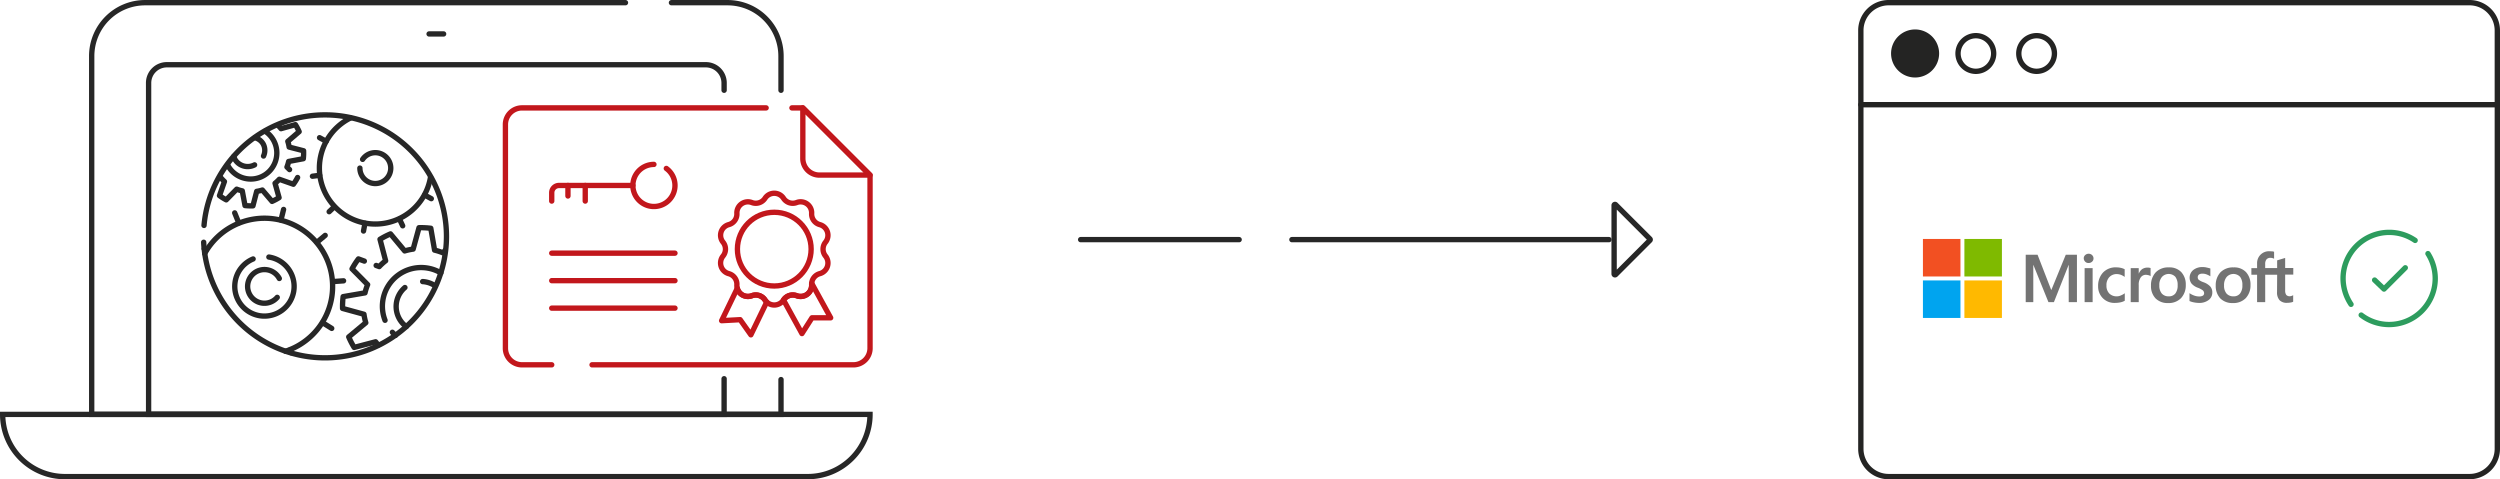 <svg xmlns="http://www.w3.org/2000/svg" width="561.2" height="107.587" viewBox="0 0 561.2 107.587">
  <g id="Group_6911" data-name="Group 6911" transform="translate(-502.899 -2007.042)">
    <g id="Group_6909" data-name="Group 6909" transform="translate(745.482 2052.93)">
      <path id="Path_2932" data-name="Path 2932" d="M8.046,7.764a.2.2,0,0,1,0,.281L.339,15.751A.2.2,0,0,1,0,15.612V.2A.2.2,0,0,1,.339.058Z" transform="translate(119.753 0)" fill="none" stroke="#272727" stroke-linecap="round" stroke-linejoin="round" stroke-width="1.2"/>
      <path id="Path_2933" data-name="Path 2933" d="M71.172,0H0" transform="translate(47.424 7.903)" fill="none" stroke="#272727" stroke-linecap="round" stroke-linejoin="round" stroke-width="1.2"/>
      <path id="Path_2934" data-name="Path 2934" d="M35.579,0H0" transform="translate(0 7.903)" fill="none" stroke="#272727" stroke-linecap="round" stroke-linejoin="round" stroke-width="1.2"/>
    </g>
    <g id="Group_6910" data-name="Group 6910" transform="translate(920.621 2007.642)">
      <path id="Path_7769" data-name="Path 7769" d="M143.378-31.706a6.236,6.236,0,0,0-6.234-6.234H6.734A6.236,6.236,0,0,0,.5-31.706V62.209a6.236,6.236,0,0,0,6.234,6.234H137.144a6.236,6.236,0,0,0,6.234-6.234Z" transform="translate(-0.5 37.94)" fill="none" stroke="#242423" stroke-linecap="round" stroke-linejoin="round" stroke-width="1.2"/>
      <path id="Path_7770" data-name="Path 7770" d="M.5-29.88H142.99" transform="translate(-0.5 52.782)" fill="none" stroke="#242423" stroke-linecap="round" stroke-linejoin="round" stroke-width="1.2"/>
      <path id="Path_7771" data-name="Path 7771" d="M8.282-35.825a5.4,5.4,0,0,1,5.394,5.394,5.4,5.4,0,0,1-5.394,5.394,5.4,5.4,0,0,1-5.394-5.394A5.4,5.4,0,0,1,8.282-35.825Z" transform="translate(3.897 41.836)" fill="#242423" fill-rule="evenodd"/>
      <path id="Path_7772" data-name="Path 7772" d="M12.176-35.333a4,4,0,0,1,4,4,4,4,0,0,1-4,4,4,4,0,0,1-4-4A4,4,0,0,1,12.176-35.333Z" transform="translate(13.642 42.742)" fill="none" stroke="#242423" stroke-linecap="round" stroke-linejoin="round" stroke-width="1.2"/>
      <path id="Path_7773" data-name="Path 7773" d="M16.976-35.333a4,4,0,0,1,4,4,4,4,0,0,1-4,4,4,4,0,0,1-4-4A4,4,0,0,1,16.976-35.333Z" transform="translate(22.481 42.742)" fill="none" stroke="#242423" stroke-linecap="round" stroke-linejoin="round" stroke-width="1.2"/>
      <g id="Group_6889" data-name="Group 6889" transform="translate(13.937 51.564)">
        <g id="Microsoft_logo__2012_" data-name="Microsoft_logo_(2012)" transform="translate(0 1.478)">
          <path id="Path_4764" data-name="Path 4764" d="M105.2,11.988V22.626h-1.847V14.278h-.025l-3.3,8.348H98.8l-3.374-8.348H95.4v8.348H93.7V11.988h2.66l3.054,7.88h.049l3.226-7.88Zm1.527.813a.936.936,0,0,1,.32-.739,1.1,1.1,0,0,1,.763-.3,1.078,1.078,0,0,1,.788.3,1.024,1.024,0,0,1,.32.739.937.937,0,0,1-.32.739,1.119,1.119,0,0,1-.788.3,1.02,1.02,0,0,1-.763-.3A1.115,1.115,0,0,1,106.727,12.8Zm1.995,2.192v7.634h-1.8V14.992h1.8Zm5.442,6.329a2.075,2.075,0,0,0,.887-.2,3.89,3.89,0,0,0,.887-.493v1.675a3.142,3.142,0,0,1-.985.369,6.06,6.06,0,0,1-1.207.123,3.617,3.617,0,0,1-2.733-1.059,3.675,3.675,0,0,1-1.059-2.709A4.345,4.345,0,0,1,111.036,16a3.9,3.9,0,0,1,3.054-1.182,4.533,4.533,0,0,1,1.01.123,3.355,3.355,0,0,1,.813.3v1.724a3.577,3.577,0,0,0-.837-.468,2.829,2.829,0,0,0-.887-.172,2.246,2.246,0,0,0-1.724.69,2.583,2.583,0,0,0-.64,1.872,2.464,2.464,0,0,0,.64,1.8A2.3,2.3,0,0,0,114.164,21.321Zm6.871-6.452a1.99,1.99,0,0,1,.394.025,2.554,2.554,0,0,1,.3.074V16.79a1.105,1.105,0,0,0-.419-.2,2.527,2.527,0,0,0-.665-.1,1.377,1.377,0,0,0-1.108.566,2.719,2.719,0,0,0-.468,1.724v3.842h-1.8V14.992h1.8V16.2h.025a2.32,2.32,0,0,1,.739-.985A2.17,2.17,0,0,1,121.034,14.869Zm.788,4.063a4.254,4.254,0,0,1,1.059-3,3.918,3.918,0,0,1,2.955-1.108,3.62,3.62,0,0,1,2.783,1.059,4.066,4.066,0,0,1,1.01,2.881,4.17,4.17,0,0,1-1.059,2.955,3.841,3.841,0,0,1-2.906,1.108,3.793,3.793,0,0,1-2.807-1.034A3.952,3.952,0,0,1,121.823,18.932Zm1.872-.074a2.685,2.685,0,0,0,.542,1.822,1.968,1.968,0,0,0,1.551.64,1.792,1.792,0,0,0,1.5-.64,2.876,2.876,0,0,0,.517-1.872,2.97,2.97,0,0,0-.517-1.872,2.055,2.055,0,0,0-3,.025A2.7,2.7,0,0,0,123.694,18.859Zm8.619-1.847a.782.782,0,0,0,.246.616,4.213,4.213,0,0,0,1.084.542,3.755,3.755,0,0,1,1.5.96,2,2,0,0,1,.443,1.305,2.068,2.068,0,0,1-.837,1.724,3.466,3.466,0,0,1-2.241.64,5.835,5.835,0,0,1-1.059-.123,4.262,4.262,0,0,1-.985-.3V20.607a4.3,4.3,0,0,0,1.059.542,3.319,3.319,0,0,0,1.034.2,1.655,1.655,0,0,0,.887-.172.6.6,0,0,0,.3-.566.867.867,0,0,0-.3-.64,4.548,4.548,0,0,0-1.133-.591,3.387,3.387,0,0,1-1.4-.936,2.238,2.238,0,0,1,.394-3.029,3.253,3.253,0,0,1,2.118-.665,3.9,3.9,0,0,1,.887.1c.32.074.616.148.837.222v1.748a5.306,5.306,0,0,0-.837-.419,2.606,2.606,0,0,0-.936-.172,1.373,1.373,0,0,0-.788.2A.787.787,0,0,0,132.313,17.012Zm4.039,1.921a4.254,4.254,0,0,1,1.059-3,3.918,3.918,0,0,1,2.955-1.108,3.62,3.62,0,0,1,2.783,1.059,4.066,4.066,0,0,1,1.01,2.881,4.17,4.17,0,0,1-1.059,2.955,3.841,3.841,0,0,1-2.906,1.108,3.793,3.793,0,0,1-2.807-1.034A4.059,4.059,0,0,1,136.352,18.932Zm1.872-.074a2.685,2.685,0,0,0,.542,1.822,1.968,1.968,0,0,0,1.551.64,1.793,1.793,0,0,0,1.5-.64,2.876,2.876,0,0,0,.517-1.872,2.97,2.97,0,0,0-.517-1.872,2.055,2.055,0,0,0-3,.025A2.82,2.82,0,0,0,138.223,18.859Zm11.919-2.389h-2.684v6.156h-1.822V16.47h-1.281V14.992h1.281V13.933a2.656,2.656,0,0,1,2.783-2.733c.222,0,.419.025.591.025a1.176,1.176,0,0,1,.443.1v1.551a3.014,3.014,0,0,0-.32-.123,1.637,1.637,0,0,0-.517-.074,1.111,1.111,0,0,0-.862.345,1.57,1.57,0,0,0-.3,1.034v.911h2.684V13.244l1.8-.542v2.266h1.822v1.478H151.94v3.571a1.639,1.639,0,0,0,.246.985,1.025,1.025,0,0,0,.813.3,1.215,1.215,0,0,0,.369-.074,1.286,1.286,0,0,0,.369-.172v1.478a1.717,1.717,0,0,1-.566.172,4.268,4.268,0,0,1-.788.074,2.225,2.225,0,0,1-1.7-.591,2.6,2.6,0,0,1-.566-1.822l.025-3.891Z" transform="translate(-70.626 -8.442)" fill="#737373"/>
          <g id="Group_4768" data-name="Group 4768" transform="translate(0 0)">
            <rect id="Rectangle_116" data-name="Rectangle 116" width="8.422" height="8.422" fill="#f25022"/>
            <rect id="Rectangle_117" data-name="Rectangle 117" width="8.422" height="8.422" transform="translate(9.309)" fill="#7fba00"/>
            <rect id="Rectangle_118" data-name="Rectangle 118" width="8.422" height="8.422" transform="translate(0 9.309)" fill="#00a4ef"/>
            <rect id="Rectangle_119" data-name="Rectangle 119" width="8.422" height="8.422" transform="translate(9.309 9.309)" fill="#ffb900"/>
          </g>
        </g>
        <g id="Group_5548" data-name="Group 5548" transform="translate(94.317 0)">
          <path id="Path_5043" data-name="Path 5043" d="M119-460.721q-.139-.095-.281-.185a10.29,10.29,0,0,0-5.551-1.616,10.348,10.348,0,0,0-10.343,10.343,10.505,10.505,0,0,0,1.784,5.806" transform="translate(-102.828 462.523)" fill="none" stroke="#2d9c5e" stroke-linecap="round" stroke-linejoin="round" stroke-width="1.2"/>
          <path id="Path_5044" data-name="Path 5044" d="M2.5-358.591a10.3,10.3,0,0,0,6.274,2.122,10.348,10.348,0,0,0,10.343-10.343,10.513,10.513,0,0,0-1.631-5.574" transform="translate(1.568 377.155)" fill="none" stroke="#2d9c5e" stroke-linecap="round" stroke-linejoin="round" stroke-width="1.2"/>
          <path id="Path_6183" data-name="Path 6183" d="M20.312-36.237l2.108,2.023L27.2-38.995" transform="translate(-13.235 46.94)" fill="none" stroke="#2d9c5e" stroke-linecap="round" stroke-linejoin="round" stroke-width="1.2"/>
        </g>
      </g>
    </g>
    <g id="Group_6893" data-name="Group 6893" transform="translate(503.499 2007.645)">
      <g id="certificate2" transform="translate(112.858 23.618)">
        <g id="Group_2556" data-name="Group 2556" transform="translate(66.762)">
          <path id="Path_2078" data-name="Path 2078" d="M-4.82,15.083H6.538L-8.544,0V11.359A3.725,3.725,0,0,0-4.82,15.083Z" transform="translate(8.544)" fill="none" stroke="#c2171c" stroke-linecap="round" stroke-linejoin="round" stroke-miterlimit="10" stroke-width="1.2"/>
        </g>
        <g id="Group_2557" data-name="Group 2557" transform="translate(0 0)">
          <path id="Path_2079" data-name="Path 2079" d="M-78.353-132.314h-54.8a3.726,3.726,0,0,0-3.724,3.724v50.224a3.726,3.726,0,0,0,3.724,3.724h6.671" transform="translate(136.874 132.314)" fill="none" stroke="#c2171c" stroke-linecap="round" stroke-linejoin="round" stroke-miterlimit="10" stroke-width="1.2"/>
        </g>
        <g id="Group_2558" data-name="Group 2558" transform="translate(19.448)">
          <path id="Path_2080" data-name="Path 2080" d="M0,57.672H58.674A3.723,3.723,0,0,0,62.4,53.948V15.083L47.316,0H44.87" fill="none" stroke="#c2171c" stroke-linecap="round" stroke-linejoin="round" stroke-miterlimit="10" stroke-width="1.2"/>
        </g>
        <g id="Group_2560" data-name="Group 2560" transform="translate(38.06 22.141) rotate(180)">
          <path id="Path_2082" data-name="Path 2082" d="M4.728,9.456A4.725,4.725,0,1,0,1.941,8.55" transform="translate(0)" fill="none" stroke="#c2171c" stroke-linecap="round" stroke-miterlimit="10" stroke-width="1.2"/>
        </g>
        <g id="Group_2561" data-name="Group 2561" transform="translate(10.394 17.415)">
          <path id="Path_2083" data-name="Path 2083" d="M-23.571-8.024H-40.15a1.633,1.633,0,0,0-1.633,1.633v1.865" transform="translate(41.783 8.024)" fill="none" stroke="#c2171c" stroke-linecap="round" stroke-miterlimit="10" stroke-width="1.2"/>
        </g>
        <g id="Group_2562" data-name="Group 2562" transform="translate(14.034 17.413) rotate(90)">
          <path id="Path_2084" data-name="Path 2084" d="M0,0H2.362" transform="translate(0 0)" fill="none" stroke="#c2171c" stroke-linecap="round" stroke-miterlimit="10" stroke-width="1.2"/>
        </g>
        <g id="Group_2563" data-name="Group 2563" transform="translate(17.917 17.414) rotate(90)">
          <path id="Path_2085" data-name="Path 2085" d="M0,0H3.5" transform="translate(0 0)" fill="none" stroke="#c2171c" stroke-linecap="round" stroke-miterlimit="10" stroke-width="1.2"/>
        </g>
        <g id="Group_2564" data-name="Group 2564" transform="translate(10.394 32.61)">
          <path id="Path_2086" data-name="Path 2086" d="M0,0H27.667" fill="none" stroke="#c2171c" stroke-linecap="round" stroke-miterlimit="10" stroke-width="1.2"/>
        </g>
        <g id="Group_2565" data-name="Group 2565" transform="translate(10.394 38.782)">
          <path id="Path_2087" data-name="Path 2087" d="M0,0H27.667" fill="none" stroke="#c2171c" stroke-linecap="round" stroke-miterlimit="10" stroke-width="1.2"/>
        </g>
        <g id="Group_2566" data-name="Group 2566" transform="translate(10.394 44.953)">
          <path id="Path_2088" data-name="Path 2088" d="M0,0H27.667" fill="none" stroke="#c2171c" stroke-linecap="round" stroke-miterlimit="10" stroke-width="1.2"/>
        </g>
        <g id="Group_2567" data-name="Group 2567" transform="translate(52.075 39.98) rotate(-90)">
          <circle id="Ellipse_164" data-name="Ellipse 164" cx="8.275" cy="8.275" r="8.275" transform="translate(0 0)" fill="none" stroke="#c2171c" stroke-linecap="round" stroke-linejoin="round" stroke-miterlimit="10" stroke-width="1.2"/>
        </g>
        <g id="Group_2568" data-name="Group 2568" transform="translate(48.298 19.162)">
          <path id="Path_2089" data-name="Path 2089" d="M-18.285-53.844a2.475,2.475,0,0,0,2.957.96,2.478,2.478,0,0,1,3.358,2.439,2.476,2.476,0,0,0,1.827,2.517,2.476,2.476,0,0,1,1.282,3.946,2.484,2.484,0,0,0,0,3.111,2.477,2.477,0,0,1-1.282,3.948,2.475,2.475,0,0,0-1.827,2.516,2.477,2.477,0,0,1-3.358,2.439,2.475,2.475,0,0,0-2.957.961,2.48,2.48,0,0,1-4.152,0,2.475,2.475,0,0,0-2.957-.961,2.478,2.478,0,0,1-3.358-2.439,2.474,2.474,0,0,0-1.827-2.516,2.478,2.478,0,0,1-1.283-3.948,2.475,2.475,0,0,0,0-3.111,2.477,2.477,0,0,1,1.283-3.946,2.474,2.474,0,0,0,1.827-2.517,2.479,2.479,0,0,1,3.358-2.439,2.474,2.474,0,0,0,2.957-.96A2.478,2.478,0,0,1-18.285-53.844Z" transform="translate(32.412 54.969)" fill="none" stroke="#c2171c" stroke-linecap="round" stroke-linejoin="round" stroke-miterlimit="10" stroke-width="1.2"/>
        </g>
        <g id="Group_2569" data-name="Group 2569" transform="translate(62.426 39.416)">
          <path id="Path_2090" data-name="Path 2090" d="M-8.22-25.786a2.309,2.309,0,0,0-.036.309,2.477,2.477,0,0,1-3.358,2.437,2.482,2.482,0,0,0-2.957.96l4.138,7.534L-8.18-18.08l4.19-.005Z" transform="translate(14.57 25.786)" fill="none" stroke="#c2171c" stroke-linecap="round" stroke-linejoin="round" stroke-miterlimit="10" stroke-width="1.2"/>
        </g>
        <g id="Group_2570" data-name="Group 2570" transform="translate(48.533 40.489)">
          <path id="Path_2091" data-name="Path 2091" d="M-12.607-15.29a2.473,2.473,0,0,0-2.957-.961,2.469,2.469,0,0,1-3.264-1.674l-3.52,7.275,4.159-.225,2.407,3.4,3.561-7.362A2.551,2.551,0,0,1-12.607-15.29Z" transform="translate(22.348 17.926)" fill="none" stroke="#c2171c" stroke-linecap="round" stroke-linejoin="round" stroke-miterlimit="10" stroke-width="1.2"/>
        </g>
      </g>
      <g id="laptop1">
        <g id="Group_2571" data-name="Group 2571" transform="translate(194.7 106.383) rotate(180)">
          <path id="Path_2092" data-name="Path 2092" d="M0,13.967H194.7A13.969,13.969,0,0,0,180.732,0H13.967A13.967,13.967,0,0,0,0,13.967Z" transform="translate(0)" fill="none" stroke="#272727" stroke-linecap="round" stroke-miterlimit="10" stroke-width="1.2"/>
        </g>
        <g id="Group_2572" data-name="Group 2572" transform="translate(19.984 0)">
          <path id="Path_2093" data-name="Path 2093" d="M55.875-212.019H-51.953a11.993,11.993,0,0,0-11.991,11.995v80.418H90.793v-7.808" transform="translate(63.944 212.019)" fill="none" stroke="#272727" stroke-linecap="round" stroke-miterlimit="10" stroke-width="1.2"/>
        </g>
        <g id="Group_2573" data-name="Group 2573" transform="translate(150.135 0.001)">
          <path id="Path_2094" data-name="Path 2094" d="M-31.821,19.657V11.995A11.993,11.993,0,0,0-43.812,0h-12.6" transform="translate(56.407 0)" fill="none" stroke="#272727" stroke-linecap="round" stroke-miterlimit="10" stroke-width="1.2"/>
        </g>
        <g id="Group_2574" data-name="Group 2574" transform="translate(32.757 13.932)">
          <path id="Path_2095" data-name="Path 2095" d="M-157.818-174.337v-1.633a4.09,4.09,0,0,0-4.09-4.09H-282.916a4.09,4.09,0,0,0-4.09,4.09v74.393h129.188v-8" transform="translate(287.007 180.06)" fill="none" stroke="#272727" stroke-linecap="round" stroke-miterlimit="10" stroke-width="1.2"/>
        </g>
        <g id="Group_2575" data-name="Group 2575" transform="translate(95.721 7.017)">
          <path id="Path_2096" data-name="Path 2096" d="M0,0H3.263" fill="none" stroke="#272727" stroke-linecap="round" stroke-miterlimit="10" stroke-width="1.2"/>
        </g>
      </g>
      <g id="Group_6894" data-name="Group 6894" transform="translate(45.12 25.185)">
        <path id="Path_5351" data-name="Path 5351" d="M2.291-8.008q.026-.287.057-.572a27.122,27.122,0,0,1,.83-4.294A27.3,27.3,0,0,1,29.449-32.818,27.281,27.281,0,0,1,56.717-5.55,27.281,27.281,0,0,1,29.449,21.718,27.283,27.283,0,0,1,2.213-4.226" transform="translate(-2.213 32.818)" fill="none" stroke="#272727" stroke-linecap="round" stroke-linejoin="round" stroke-width="1.2"/>
        <path id="Path_5352" data-name="Path 5352" d="M40.449-12.867l-.548.542a12.952,12.952,0,0,0-1.852-.593L37.2-17.824a17.654,17.654,0,0,0-2.645-.127l-1.314,4.8a12.957,12.957,0,0,0-1.9.413l-3.187-3.825A17.639,17.639,0,0,0,25.8-15.349l1.263,4.816a12.973,12.973,0,0,0-1.44,1.308l-.686-.252" transform="translate(13.785 43.28)" fill="none" stroke="#272727" stroke-linecap="round" stroke-linejoin="round" stroke-width="1.2"/>
        <path id="Path_5353" data-name="Path 5353" d="M25.4-13.354l-1.326-.488a17.647,17.647,0,0,0-1.433,2.227l3.5,3.539a12.968,12.968,0,0,0-.593,1.852l-4.906.847a17.635,17.635,0,0,0-.127,2.645l4.8,1.314a12.953,12.953,0,0,0,.413,1.9L21.9,3.669a17.66,17.66,0,0,0,1.212,2.354L27.932,4.76q.289.371.605.72" transform="translate(10.666 46.177)" fill="none" stroke="#272727" stroke-linecap="round" stroke-linejoin="round" stroke-width="1.2"/>
        <path id="Path_5354" data-name="Path 5354" d="M26.348-.869a8.683,8.683,0,0,1,.62-7.562A8.7,8.7,0,0,1,38.878-11.5" transform="translate(14.363 46.977)" fill="none" stroke="#272727" stroke-linecap="round" stroke-linejoin="round" stroke-width="1.2"/>
        <path id="Path_5355" data-name="Path 5355" d="M27.773-3.491a8.618,8.618,0,0,1-.7-.686" transform="translate(15.291 52.98)" fill="none" stroke="#272727" stroke-linecap="round" stroke-linejoin="round" stroke-width="1.2"/>
        <path id="Path_5356" data-name="Path 5356" d="M29.84-1.3a5.613,5.613,0,0,1-1.733-6.9,5.584,5.584,0,0,1,1.43-1.872" transform="translate(15.637 48.829)" fill="none" stroke="#272727" stroke-linecap="round" stroke-linejoin="round" stroke-width="1.2"/>
        <path id="Path_5357" data-name="Path 5357" d="M31.063-10.857a5.585,5.585,0,0,1,2.051.527,5.674,5.674,0,0,1,.508.272" transform="translate(18.096 48.278)" fill="none" stroke="#272727" stroke-linecap="round" stroke-linejoin="round" stroke-width="1.2"/>
        <path id="Path_5358" data-name="Path 5358" d="M4.514-24.6a8.735,8.735,0,0,0,.894.956L4.3-20.479a11.887,11.887,0,0,0,1.512.943l2.348-2.39a8.724,8.724,0,0,0,1.252.381l.617,3.293a11.889,11.889,0,0,0,1.781.06l.838-3.244a8.724,8.724,0,0,0,1.275-.3L16.1-19.189a11.873,11.873,0,0,0,1.572-.838l-.9-3.228a8.721,8.721,0,0,0,.956-.894l3.161,1.112a11.866,11.866,0,0,0,.943-1.512" transform="translate(-0.747 38.607)" fill="none" stroke="#272727" stroke-linecap="round" stroke-linejoin="round" stroke-width="1.2"/>
        <path id="Path_5359" data-name="Path 5359" d="M14.582-21.444,14-22.015a8.747,8.747,0,0,0,.381-1.252l3.293-.617a11.865,11.865,0,0,0,.06-1.781L14.493-26.5a8.74,8.74,0,0,0-.3-1.275l2.543-2.181a11.906,11.906,0,0,0-.838-1.573l-3.229.9q-.208-.259-.436-.5-.1-.11-.21-.217" transform="translate(4.696 33.724)" fill="none" stroke="#272727" stroke-linecap="round" stroke-linejoin="round" stroke-width="1.2"/>
        <path id="Path_5360" data-name="Path 5360" d="M13.748-30.668a5.849,5.849,0,0,1,2.63,4.84,5.855,5.855,0,0,1-5.807,5.9,5.853,5.853,0,0,1-5.154-3" transform="translate(0.043 34.332)" fill="none" stroke="#272727" stroke-linecap="round" stroke-linejoin="round" stroke-width="1.2"/>
        <path id="Path_5361" data-name="Path 5361" d="M10.839-25.438A3.349,3.349,0,0,1,6.5-26.563a2.8,2.8,0,0,1-.31-.8" transform="translate(0.589 36.662)" fill="none" stroke="#272727" stroke-linecap="round" stroke-linejoin="round" stroke-width="1.2"/>
        <path id="Path_5362" data-name="Path 5362" d="M8.962-29.809A2.944,2.944,0,0,1,10.8-28.447a3.022,3.022,0,0,1,.1,2.746" transform="translate(2.538 34.937)" fill="none" stroke="#272727" stroke-linecap="round" stroke-linejoin="round" stroke-width="1.2"/>
        <path id="Path_5363" data-name="Path 5363" d="M42.407-19.14A12.565,12.565,0,0,1,30.013-8.6,12.561,12.561,0,0,1,17.458-21.153a12.561,12.561,0,0,1,7-11.262" transform="translate(8.519 33.103)" fill="none" stroke="#272727" stroke-linecap="round" stroke-linejoin="round" stroke-width="1.2"/>
        <path id="Path_5364" data-name="Path 5364" d="M23.406-26.341a3.463,3.463,0,0,1,2.852-1.5,3.467,3.467,0,0,1,3.465,3.465,3.467,3.467,0,0,1-3.465,3.465,3.466,3.466,0,0,1-3.465-3.465" transform="translate(12.274 36.324)" fill="none" stroke="#272727" stroke-linecap="round" stroke-linejoin="round" stroke-width="1.2"/>
        <path id="Path_5365" data-name="Path 5365" d="M31.321-22.259l1.5.818" transform="translate(18.278 40.252)" fill="none" stroke="#272727" stroke-linecap="round" stroke-linejoin="round" stroke-width="1.2"/>
        <path id="Path_5366" data-name="Path 5366" d="M28.726-17.58l-.715-1.508" transform="translate(15.948 42.484)" fill="none" stroke="#272727" stroke-linecap="round" stroke-linejoin="round" stroke-width="1.2"/>
        <path id="Path_5367" data-name="Path 5367" d="M23.6-18.54l-.328,1.745" transform="translate(12.61 42.87)" fill="none" stroke="#272727" stroke-linecap="round" stroke-linejoin="round" stroke-width="1.2"/>
        <path id="Path_5368" data-name="Path 5368" d="M19.867-20.684l-1.122,1.06" transform="translate(9.425 41.361)" fill="none" stroke="#272727" stroke-linecap="round" stroke-linejoin="round" stroke-width="1.2"/>
        <path id="Path_5369" data-name="Path 5369" d="M16.542-24.648l1.624-.21" transform="translate(7.874 38.422)" fill="none" stroke="#272727" stroke-linecap="round" stroke-linejoin="round" stroke-width="1.2"/>
        <path id="Path_5370" data-name="Path 5370" d="M18.969-29l-1.489-.813" transform="translate(8.534 34.931)" fill="none" stroke="#272727" stroke-linecap="round" stroke-linejoin="round" stroke-width="1.2"/>
        <path id="Path_5371" data-name="Path 5371" d="M2.349-11.276a15.318,15.318,0,0,1,15.7-7.754A15.311,15.311,0,0,1,30.892-1.609,15.311,15.311,0,0,1,20.487,10.658" transform="translate(-2.117 42.402)" fill="none" stroke="#272727" stroke-linecap="round" stroke-linejoin="round" stroke-width="1.2"/>
        <path id="Path_5372" data-name="Path 5372" d="M13.969-14.088A6.665,6.665,0,0,1,19.559-6.5a6.665,6.665,0,0,1-7.584,5.59A6.665,6.665,0,0,1,6.386-8.5a6.661,6.661,0,0,1,4.042-5.16" transform="translate(0.671 46.004)" fill="none" stroke="#272727" stroke-linecap="round" stroke-linejoin="round" stroke-width="1.2"/>
        <path id="Path_5373" data-name="Path 5373" d="M14.651-6.2a3.779,3.779,0,0,1-3.434,1.276,3.782,3.782,0,0,1-3.172-4.3,3.782,3.782,0,0,1,4.3-3.172,3.775,3.775,0,0,1,2.77,1.959" transform="translate(1.862 47.163)" fill="none" stroke="#272727" stroke-linecap="round" stroke-linejoin="round" stroke-width="1.2"/>
        <path id="Path_5374" data-name="Path 5374" d="M18.984-16.943l-1.847,1.551" transform="translate(8.293 43.994)" fill="none" stroke="#272727" stroke-linecap="round" stroke-linejoin="round" stroke-width="1.2"/>
        <path id="Path_5375" data-name="Path 5375" d="M21.627-10.956l-2.38.168" transform="translate(9.778 48.208)" fill="none" stroke="#272727" stroke-linecap="round" stroke-linejoin="round" stroke-width="1.2"/>
        <path id="Path_5376" data-name="Path 5376" d="M19.936-4.158,17.874-5.445" transform="translate(8.812 52.088)" fill="none" stroke="#272727" stroke-linecap="round" stroke-linejoin="round" stroke-width="1.2"/>
        <path id="Path_5377" data-name="Path 5377" d="M13.868-1.206,13.6-1.858" transform="translate(5.806 54.613)" fill="none" stroke="#272727" stroke-linecap="round" stroke-linejoin="round" stroke-width="1.2"/>
        <path id="Path_5378" data-name="Path 5378" d="M2.284-15.175l.453.283" transform="translate(-2.162 45.238)" fill="none" stroke="#272727" stroke-linecap="round" stroke-linejoin="round" stroke-width="1.2"/>
        <path id="Path_5379" data-name="Path 5379" d="M7.21-17.663,6.3-19.908" transform="translate(0.665 41.907)" fill="none" stroke="#272727" stroke-linecap="round" stroke-linejoin="round" stroke-width="1.2"/>
        <path id="Path_5380" data-name="Path 5380" d="M12.394-17.973l.594-2.389" transform="translate(4.954 41.587)" fill="none" stroke="#272727" stroke-linecap="round" stroke-linejoin="round" stroke-width="1.2"/>
      </g>
    </g>
  </g>
</svg>
